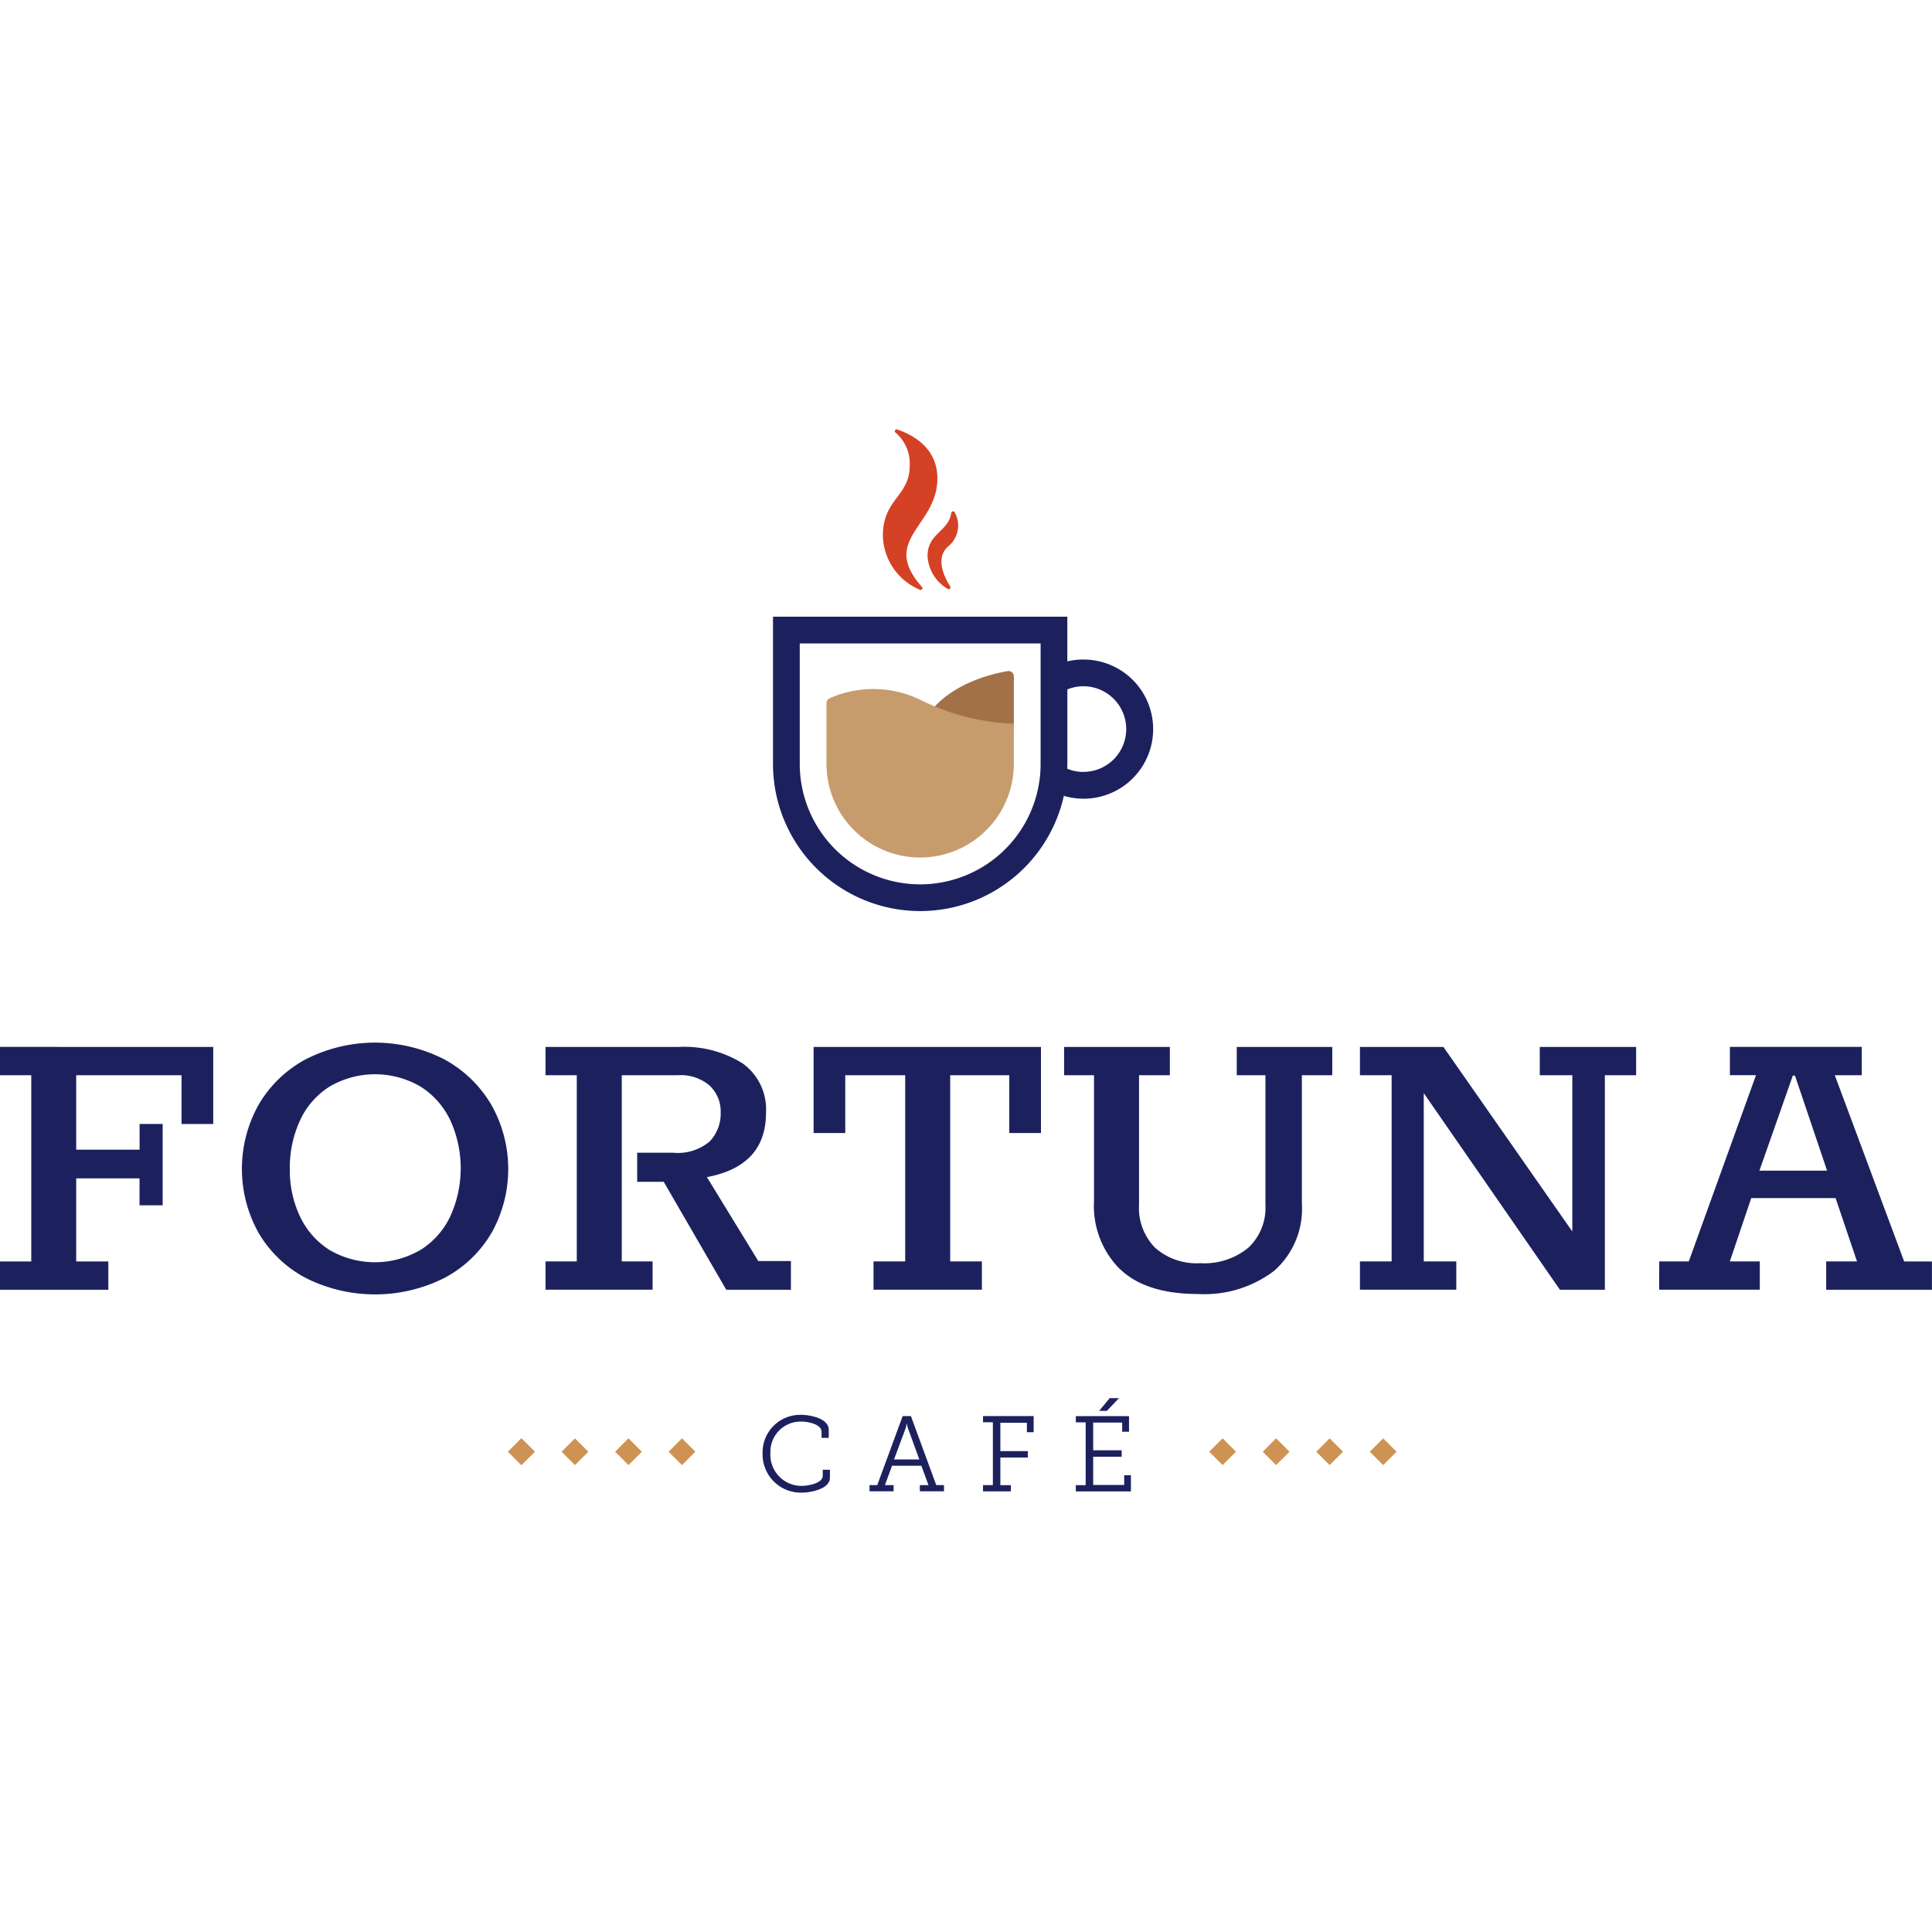 <svg xmlns="http://www.w3.org/2000/svg" width="180" height="180" viewBox="0 0 180 180"><g transform="translate(-300 -1540)"><rect width="180" height="180" transform="translate(300 1540)" fill="none"/><g transform="translate(300 1580)"><path d="M0,230.762V233.4H2.912v17.354H0v2.633H10.093v-2.633H7.1V243.01h5.9v2.513h2.154v-7.58H13.005v2.394H7.1V233.4h9.814v4.548h2.952v-7.181Z" transform="translate(0 -173.225)" fill="#1c215e"/><path d="M96.3,251.065a11.09,11.09,0,0,1-4.368-4.209,12.232,12.232,0,0,1,0-11.868,11.193,11.193,0,0,1,4.368-4.249,14.164,14.164,0,0,1,12.986,0,11.38,11.38,0,0,1,4.368,4.249,12.164,12.164,0,0,1,.02,11.868,11.1,11.1,0,0,1-4.369,4.209,14.367,14.367,0,0,1-13.005,0m10.751-2.593a7.5,7.5,0,0,0,2.773-3.152,10.811,10.811,0,0,0,0-8.9,7.509,7.509,0,0,0-2.773-3.152,8.38,8.38,0,0,0-8.5,0,7.35,7.35,0,0,0-2.753,3.172,10.509,10.509,0,0,0-.938,4.488,10.063,10.063,0,0,0,.957,4.448,7.447,7.447,0,0,0,2.753,3.112,8.406,8.406,0,0,0,8.477-.02" transform="translate(-67.859 -172.024)" fill="#1c215e"/><path d="M203.838,250.75h2.912V233.4h-2.912v-2.633h12.367a10.265,10.265,0,0,1,6,1.536,5.271,5.271,0,0,1,2.174,4.608q0,4.947-5.505,5.984l4.788,7.819H226.7v2.673h-6.024l-5.825-10.053h-2.474v-2.713h3.351a4.592,4.592,0,0,0,3.411-1.057,3.723,3.723,0,0,0,1.017-2.693,3.308,3.308,0,0,0-1.017-2.493,4.129,4.129,0,0,0-2.972-.977h-5.226V250.75h2.873v2.633h-9.974Z" transform="translate(-153.013 -173.225)" fill="#1c215e"/><path d="M309.583,250.75h2.952V233.4h-5.585v5.386H304v-8.019h21.184v8.019h-2.952V233.4h-5.505V250.75h2.952v2.633H309.583Z" transform="translate(-228.199 -173.225)" fill="#1c215e"/><path d="M402.8,251.468a8.318,8.318,0,0,1-2.414-6.3V233.4H397.6v-2.633h9.854V233.4h-2.873v12.088a5.269,5.269,0,0,0,1.5,3.989,5.831,5.831,0,0,0,4.209,1.436,6.444,6.444,0,0,0,4.468-1.436,5.093,5.093,0,0,0,1.6-3.989V233.4h-2.673v-2.633h8.9V233.4h-2.832v11.968a7.679,7.679,0,0,1-2.593,6.263,10.718,10.718,0,0,1-7.062,2.154q-4.867,0-7.281-2.314" transform="translate(-298.46 -173.225)" fill="#1c215e"/><path d="M508.154,250.75h2.952V233.4h-2.952v-2.633h7.779l12.008,17.194V233.4H524.91v-2.633h8.976V233.4h-2.912v19.987h-4.189L514.1,235.071V250.75h3.032v2.633h-8.976Z" transform="translate(-381.452 -173.225)" fill="#1c215e"/><path d="M619.992,250.75h2.753l6.263-17.354h-2.433v-2.633h12.287V233.4h-2.513l6.463,17.354H645.4v2.633h-9.854V250.75h2.872l-1.995-5.9h-7.859l-1.995,5.9h2.792v2.633h-9.375Zm15.638-8.458-2.992-8.856h-.2l-3.112,8.856Z" transform="translate(-465.405 -173.225)" fill="#1c215e"/><path d="M288.505,368.227c.847,0,2.613.319,2.613,1.4v.748h-.668v-.559c0-.688-1.2-.957-1.915-.957a2.815,2.815,0,0,0-2.852,2.932,2.9,2.9,0,0,0,2.892,3.061c.569,0,1.984-.219,1.984-.957v-.548h.668v.748c0,1.017-1.705,1.386-2.673,1.386a3.565,3.565,0,0,1-3.6-3.67,3.5,3.5,0,0,1,3.55-3.58" transform="translate(-213.905 -276.414)" fill="#1c215e"/><path d="M324.915,375.139h.718L328,368.707h.768l2.363,6.432h.718v.578H329.6v-.578h.808l-.668-1.805h-2.733l-.658,1.805h.808v.578h-2.244Zm4.637-2.393-1.047-2.872a2.62,2.62,0,0,1-.11-.449h-.03a2.126,2.126,0,0,1-.1.449l-1.067,2.872Z" transform="translate(-243.901 -276.774)" fill="#1c215e"/><path d="M367.315,375.139h.918v-5.853h-.918v-.578h4.717v1.5H371.4v-.878H368.93v2.642h2.563v.6H368.93v2.573h.977v.578h-2.593Z" transform="translate(-275.729 -276.775)" fill="#1c215e"/><path d="M401.994,370.1h.917v-5.853h-.917v-.578h4.956v1.456h-.638v-.858h-2.7v2.583h2.652v.6h-2.652v2.633H406.5v-.908h.628v1.506h-5.136Zm3.151-8.107h.867l-1.127,1.187h-.718Z" transform="translate(-301.762 -271.731)" fill="#1c215e"/><rect width="1.763" height="1.763" transform="translate(47.333 95.253) rotate(-45)" fill="#ce9253"/><rect width="1.763" height="1.763" transform="translate(112.66 95.253) rotate(-45)" fill="#ce9253"/><rect width="1.763" height="1.763" transform="translate(117.646 95.253) rotate(-45)" fill="#ce9253"/><rect width="1.763" height="1.763" transform="translate(122.633 95.253) rotate(-45)" fill="#ce9253"/><rect width="1.763" height="1.763" transform="translate(127.62 95.253) rotate(-45)" fill="#ce9253"/><rect width="1.763" height="1.763" transform="translate(62.293 95.253) rotate(-45)" fill="#ce9253"/><rect width="1.763" height="1.763" transform="translate(57.307 95.253) rotate(-45)" fill="#ce9253"/><rect width="1.763" height="1.763" transform="translate(52.32 95.253) rotate(-45)" fill="#ce9253"/><rect width="1.763" height="1.763" transform="translate(47.333 95.253) rotate(-45)" fill="#ce9253"/><path d="M317.758,73.989a6.5,6.5,0,0,0-1.5.175V70H288.835V83.714a13.714,13.714,0,0,0,13.713,13.714h0a13.716,13.716,0,0,0,13.385-10.734,6.483,6.483,0,1,0,1.824-12.7m-3.989,9.724a11.22,11.22,0,0,1-22.44,0V72.493h22.44Zm3.989.748a3.966,3.966,0,0,1-1.507-.3c0-.15.011-.3.011-.45V76.776a3.988,3.988,0,1,1,1.5,7.685m-1.706,1.632c0-.01,0-.021.006-.031,0,.01,0,.021-.006.031m.1-.628,0-.036,0,.036m.067-.646c0-.008,0-.015,0-.023,0,.008,0,.015,0,.023" transform="translate(-216.817 -52.546)" fill="#1c215e"/><path d="M352.562,95.716v-4.91a.5.5,0,0,0-.581-.492c-1.677.286-6.508,1.442-8.146,5.4Z" transform="translate(-258.104 -67.79)" fill="#a37147"/><path d="M326.289,100.241h0l-.786-.034a21.546,21.546,0,0,1-7.94-2.2,10.048,10.048,0,0,0-8.43-.141.5.5,0,0,0-.3.456v5.657a8.727,8.727,0,0,0,17.454,0v-3.74h0Z" transform="translate(-231.831 -72.814)" fill="#c69c6d"/><path d="M333.535,14.682a.166.166,0,0,1-.195.261,5.591,5.591,0,0,1-3.448-5.04c0-3.414,2.5-3.664,2.5-6.5A3.785,3.785,0,0,0,331.069.3a.166.166,0,0,1,.159-.286c1.505.51,3.744,1.744,3.744,4.564,0,4.484-5.389,5.657-1.437,10.108" transform="translate(-247.637 0)" fill="#d54125"/><path d="M348.706,37.637a.167.167,0,0,1-.231.23,3.76,3.76,0,0,1-1.884-3.049c0-2.162,1.932-2.248,2.214-4.04a.166.166,0,0,1,.309-.053,2.5,2.5,0,0,1-.65,3.219c-1.148,1.1-.329,2.8.242,3.693" transform="translate(-260.173 -22.999)" fill="#d54125"/></g></g></svg>